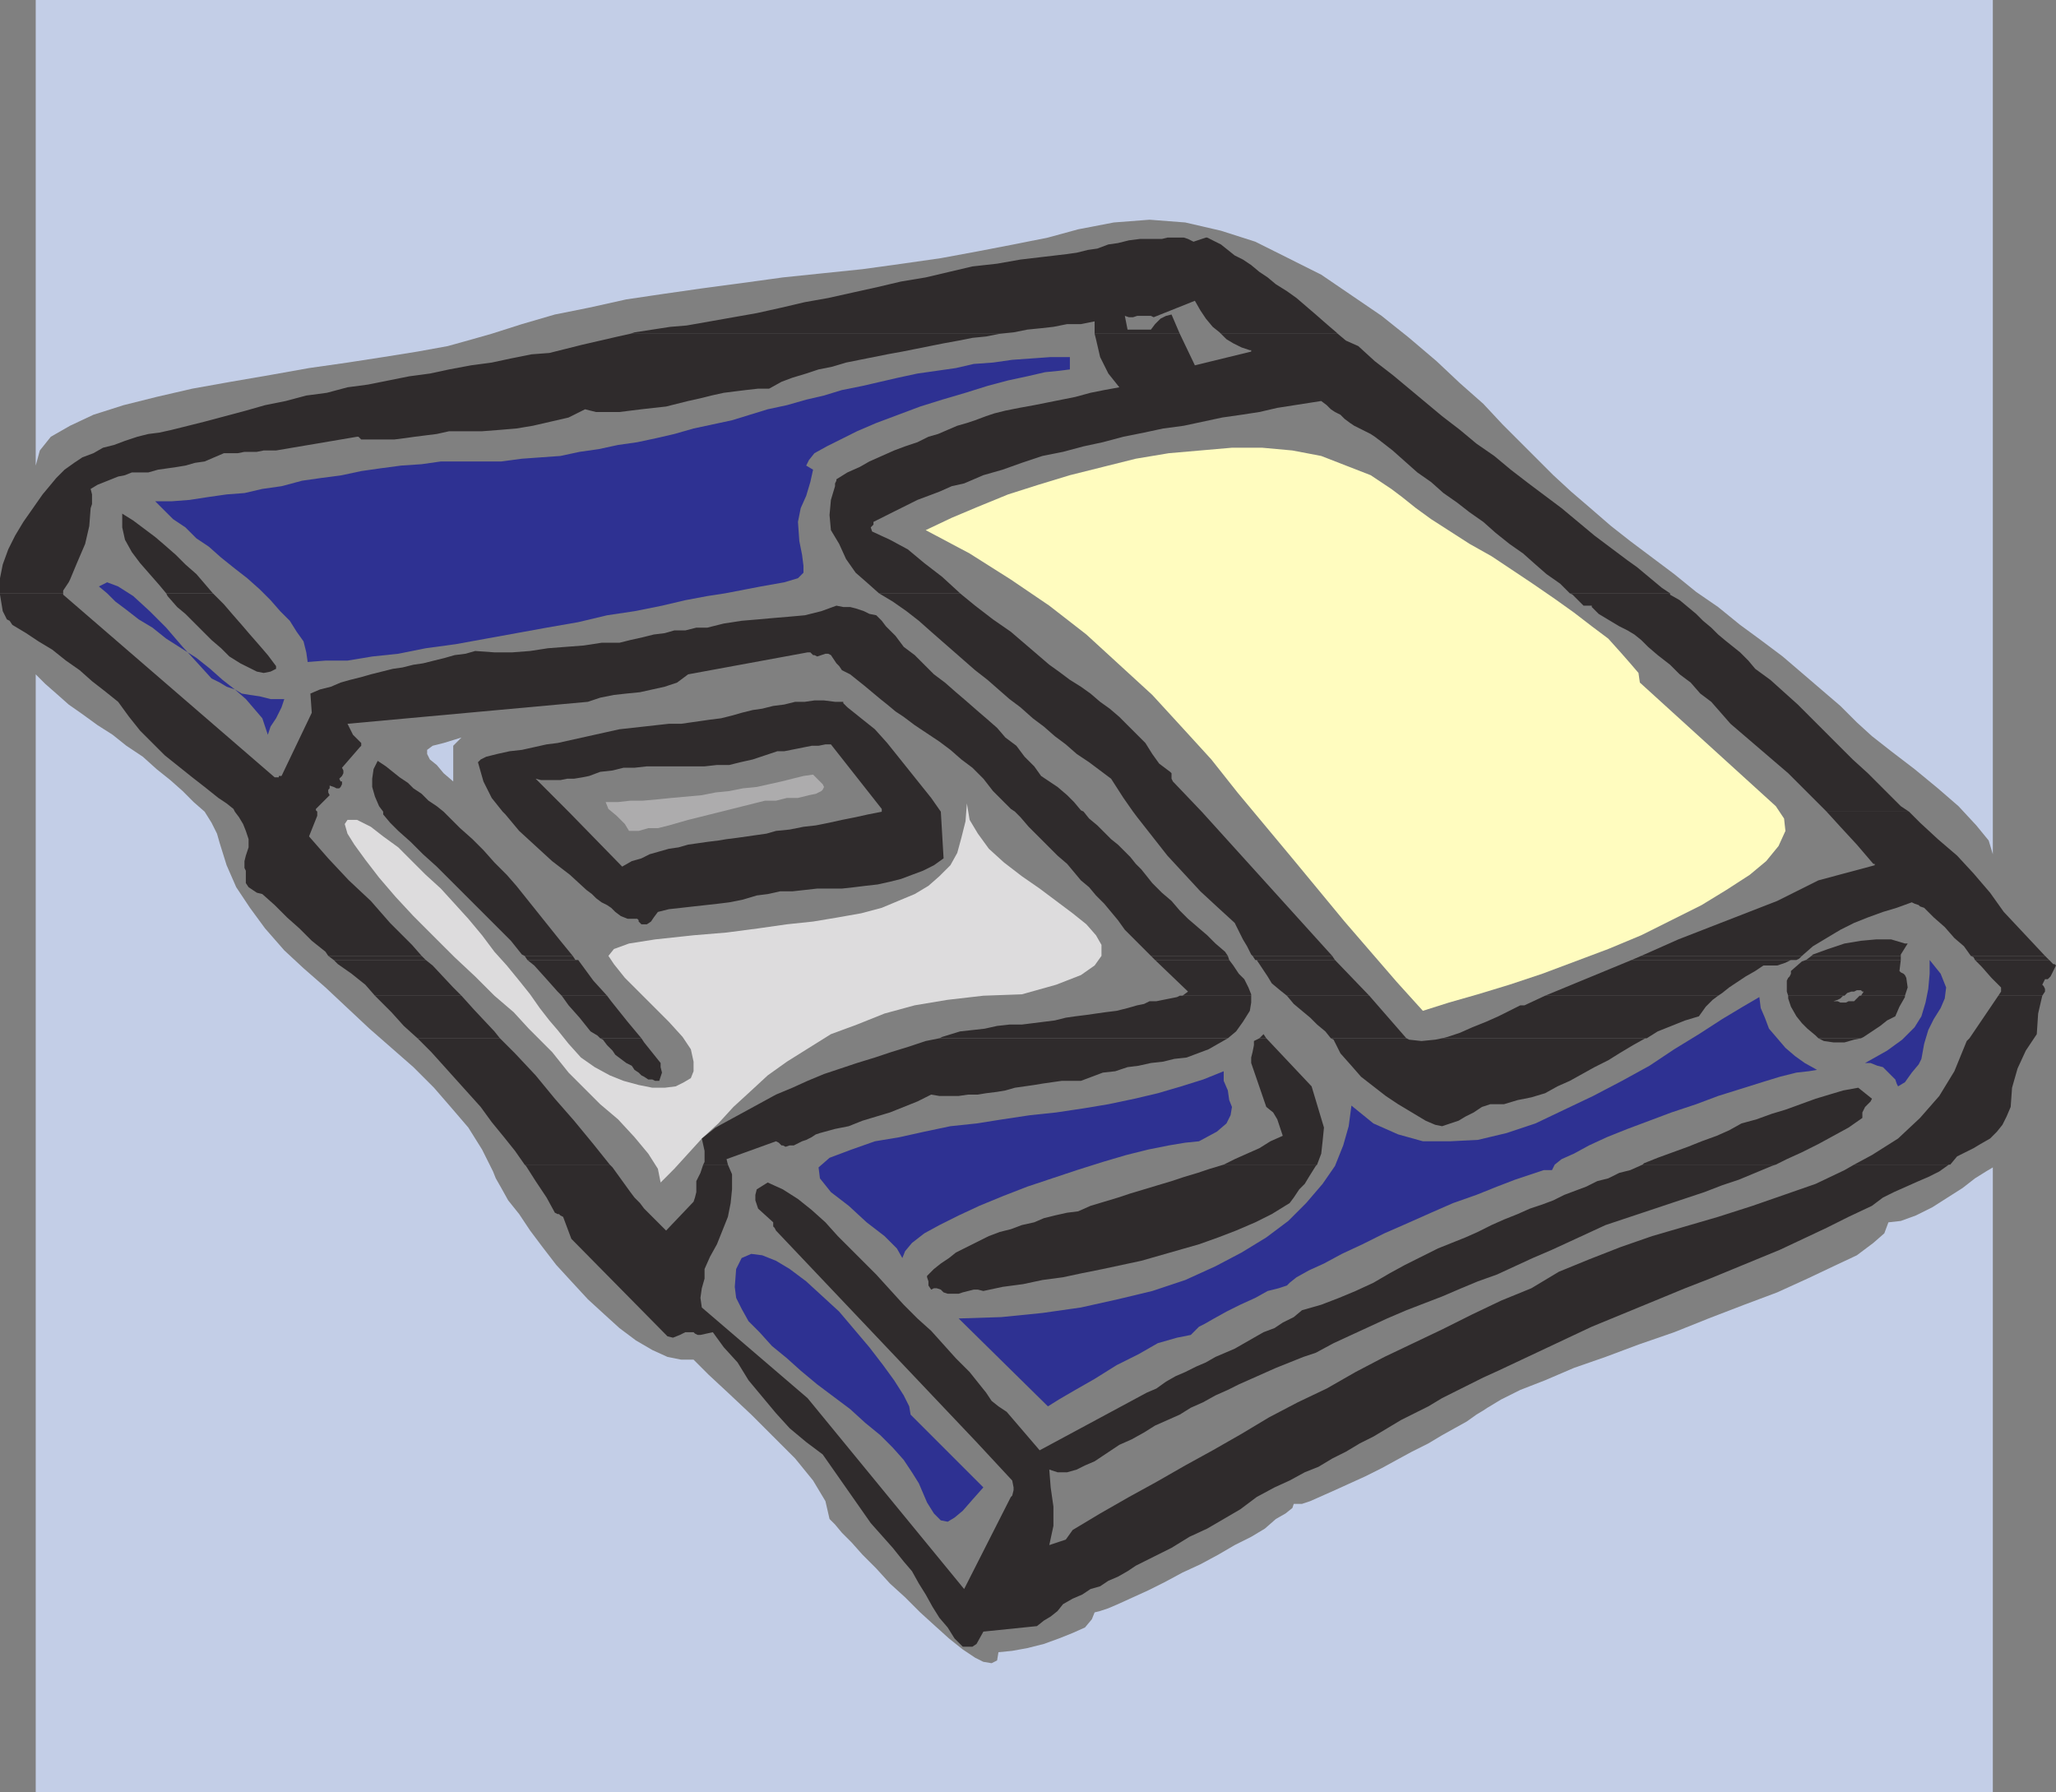<svg xmlns="http://www.w3.org/2000/svg" width="359.281" height="313.199"><rect width="100%" height="100%" fill="#808080" stroke="none"/><path fill="#c3cee7" d="m144.96 265.438-.718-3.118-2.16-3.601-3.121-3.84-7.68-7.68-4.082-3.84-3.36-3.12-2.64-2.641h-2.16l-2.398-.48-2.641-1.2-2.879-1.68-2.879-2.16-2.64-2.398-2.88-2.64-2.882-3.122-2.64-2.879-2.4-3.121-2.16-2.879-1.917-2.879-1.922-2.402-1.2-2.16-.96-1.68-.48-1.2-1.919-3.84-2.402-3.839-2.88-3.36-3.12-3.6-3.598-3.599-3.84-3.363-3.84-3.36-3.84-3.597-3.84-3.601-3.843-3.36-3.36-3.12-3.359-3.84-2.64-3.598-2.399-3.602-1.68-3.84-1.199-3.84-.48-1.68-.961-1.921-1.2-1.918-1.921-1.68-1.918-1.922-2.16-1.918-2.403-1.922-2.398-2.16-2.879-1.918-2.402-1.922-2.64-1.68-2.638-1.917L12 123.117 9.84 121.2l-1.918-1.68-1.68-1.68V313.2h342V204l-1.203.719-1.918 1.199-2.16 1.68-2.64 1.68-2.641 1.683-2.88 1.437-2.64.961-2.16.239-.719 1.922-1.922 1.68-2.879 2.16-4.078 1.917-4.562 2.16-5.278 2.403-5.761 2.16-6.239 2.398-6 2.403-6.242 2.16-5.758 2.156-5.523 1.922L270 241.2l-4.32 1.68-3.36 1.68-2.398 1.441-.723.48-1.199.72-1.68 1.198-2.16 1.2L252 250.8l-2.398 1.437-2.88 1.442-2.64 1.437-2.64 1.442-2.88 1.441-5.28 2.398-4.321 1.922-1.441.48h-1.438l-.242.72-1.2.96-1.68.957-1.92 1.68-2.4 1.442-2.878 1.441-2.88 1.68-3.12 1.68-3.121 1.44-3.121 1.68-2.88 1.438-2.64 1.2-2.64 1.202-1.68.72-1.438.48-.96.238-.481 1.203-1.2 1.437-2.16.961-2.402.961-2.637.957-2.882.723-2.637.48-2.403.239-.238 1.441-.96.48-1.442-.242-1.438-.718-2.16-1.442-2.402-1.918-2.399-2.16-2.64-2.402-2.64-2.64-2.641-2.4-2.399-2.64-2.398-2.398-1.922-2.16-1.68-1.68-1.2-1.442-.96-.96M348.242 68.64V0h-342v81.36l.719-2.641 1.922-2.399 3.36-1.922 4.077-1.918 5.282-1.68 5.757-1.44 6.243-1.442 6.718-1.2 6.961-1.198L54 64.32l6.723-.96 6.238-.962 6-.96 5.281-.958 4.32-1.203 3.36-.957 5.277-1.68 5.762-1.68 6-1.202 6.48-1.438 6.48-.96 6.72-.962 7.199-.96 6.96-.958 6.962-.722 6.96-.719 6.958-.96 6.722-.962 6.48-1.199 6.24-1.2 6-1.198 5.28-1.442 6.239-1.2 6.242-.48 6.238.48 6.238 1.442 6 1.918 5.762 2.88L230.883 48l5.277 3.598 5.281 3.601 4.801 3.84 4.797 4.078 4.082 3.844 4.078 3.598 3.363 3.601 8.88 8.88 3.12 2.878 3.36 2.883 3.598 3.117 3.363 2.64 3.84 2.88 3.84 2.882 3.84 3.118 3.84 2.64 3.839 3.121 3.598 2.64 3.84 2.88 3.363 2.879 3.36 2.882 3.359 2.88 2.878 2.878 2.641 2.403 3.36 2.636 4.081 3.121 4.079 3.36 3.601 3.12 3.117 3.36 2.16 2.64.723 2.4V68.64"/><path fill="#fffcbf" d="m286.563 119.277-.243-1.68-1.437-1.679-1.684-1.918-2.16-2.402-2.879-2.16-3.12-2.399-3.36-2.398-3.84-2.641-3.598-2.402-3.601-2.399-3.84-2.16-6.719-4.32-2.64-1.918-2.403-1.922-1.918-1.441-3.601-2.399-4.32-1.68-4.317-1.68-5.043-.96-5.278-.48h-5.28l-11.04.96-5.762.961-5.757 1.438-5.762 1.441-5.52 1.68-5.28 1.68-5.278 2.16-4.563 1.921-4.558 2.16 7.68 4.079 7.199 4.558 6.718 4.563 6.48 5.039 5.763 5.281 5.757 5.278 5.282 5.761 5.039 5.52 4.562 5.761 4.797 5.758 4.8 5.762 4.563 5.52 4.559 5.52 4.559 5.28 4.562 5.278 4.559 5.043 4.558-1.442 5.043-1.441 5.52-1.68 5.758-1.918 5.761-2.16 5.758-2.16 5.762-2.402 5.281-2.637 5.277-2.64 4.32-2.641 4.083-2.641 2.879-2.399 2.16-2.64L312 145.2l-.238-2.16-1.442-2.161-23.757-21.602"/><path fill="#2e3192" d="m139.441 91.2.48-2.4.962-2.16.719-2.402.48-2.16-1.2-.719.477-.96.961-1.2L144.48 78l2.403-1.2 2.879-1.44 3.36-1.442 3.839-1.438 3.84-1.44 3.84-1.2 4.082-1.2 3.84-1.202 3.597-.958 3.36-.722 3.12-.719 2.4-.238 1.92-.242v-2.16h-3.358l-3.36.242-3.36.238-3.362.48-3.36.239-3.12.722-3.36.48-3.36.477-3.36.723-3.12.719-3.117.719-3.602.722-3.121.957-3.117.723-3.363.96-3.36.72-3.12.96-3.118.958-3.36.722-3.363.719-3.36.96-3.116.72-3.364.718-3.359.48-3.36.723-3.359.48-3.36.72-3.359.238-3.363.242-3.597.48H77.039l-3.36.477-3.597.242-3.602.48-3.359.481-3.36.72-3.6.48-3.36.48-3.602.96-3.36.478-3.116.722-3.121.238-3.36.48-3.12.481-3.122.239h-2.879l3.121 3.12 2.16 1.442 1.918 1.918 2.16 1.442 2.16 1.918 2.4 1.921 2.16 1.68 2.16 1.922 1.921 1.918 1.68 1.922 1.68 1.68 1.199 1.917 1.2 1.68.48 1.922.242 1.68 3.12-.243h3.84l4.317-.718 4.563-.48 4.8-.962 5.278-.718 5.28-.961 5.282-.957 5.278-.961 5.52-.961 5.042-1.2 4.8-.718 4.798-.961 4.082-.961 3.84-.719 3.12-.48 6.239-1.2 4.078-.722 2.402-.719.961-.96v-1.2l-.242-1.918-.48-2.402-.239-3.36"/><path fill="#dddcdd" d="m178.563 173.758 6-1.68 4.32-1.68 2.398-1.68 1.2-1.679v-1.922l-.961-1.68-1.68-1.917-2.399-1.922-2.878-2.16-2.883-2.16-3.117-2.16-3.122-2.4-2.64-2.398-1.918-2.64-1.442-2.403-.48-2.879-.238 3.122-.723 2.878-.719 2.641-1.199 2.16-1.922 1.918-1.918 1.684-2.402 1.437-2.88 1.2-2.878 1.203-3.602.957-4.078.722-4.32.72-4.562.48-5.04.718-5.52.723-5.76.477-6.72.722-4.558.719-2.64.96-.962 1.2.961 1.441 1.918 2.399 3.364 3.36 4.32 4.32 2.398 2.64 1.442 2.16.476 2.16v1.68l-.476 1.2-1.203.718-1.438.723-1.922.238H114l-2.398-.48-2.641-.72-2.398-.96-2.641-1.438-2.402-1.68-2.16-2.402L97.44 180 96 178.32l-1.68-2.16-1.68-2.402-1.917-2.399-2.16-2.64-2.16-2.399-2.16-2.882-2.403-2.88-2.399-2.64-2.402-2.64-2.637-2.4L72 150.48l-2.398-2.402-2.641-1.918-2.16-1.68-2.399-1.203h-1.68l-.48.723.48 1.68 1.2 1.918 1.918 2.64 2.402 3.121 2.88 3.36 3.12 3.36 3.598 3.6 3.601 3.598 3.598 3.364L86.402 174l3.36 2.879 2.64 2.879 2.399 2.402 1.68 1.68.96 1.2 1.918 2.397 5.524 5.524 3.117 2.637 2.883 3.12 2.398 2.88 1.68 2.64.48 2.403 2.399-2.403 2.402-2.64 2.399-2.637 2.879-2.64 2.64-2.884 2.88-2.636 3.12-2.883 3.36-2.398 3.84-2.403 3.84-2.398 4.562-1.68 4.8-1.922 5.278-1.437 5.762-.961 6.238-.719 6.723-.242"/><path fill="#2e3192" d="m209.52 199.438 3.12-1.68 1.68-1.438.72-1.441.241-1.441-.48-1.2-.238-1.68-.723-1.68V187.2l-3.598 1.442-3.84 1.199-4.082 1.2-4.078.96-4.562.96-4.32.72-4.798.718-4.562.48-4.8.72-4.56.722-4.558.48-4.562.958-4.32.96-4.317.72-4.082 1.44-3.84 1.442-1.922 1.68.242 1.918 1.918 2.402 3.121 2.399 3.121 2.879 3.121 2.402 2.16 2.16.958 1.68.48-1.2 1.2-1.44 2.16-1.68 2.64-1.442 3.36-1.68 3.601-1.68 4.078-1.679 4.32-1.68 4.32-1.441 4.321-1.438 4.563-1.44 4.078-1.2 3.84-.961 3.601-.719 2.88-.48 2.398-.242m0 32.401.96-.48 1.68-.962 2.16-1.199 2.403-1.199 2.636-1.2 2.16-1.202 1.922-.48 1.442-.477.476-.48 1.203-.962 2.16-1.199 2.637-1.2 3.121-1.683 3.602-1.68 3.84-1.917 3.84-1.68 4.32-1.922 3.84-1.68 4.078-1.437 3.602-1.442 3.12-1.199 2.88-.96 2.16-.72h1.437l.48-.96 1.204-.961 2.156-.961 2.64-1.438 3.122-1.441 3.601-1.442 3.84-1.437 3.84-1.442 4.32-1.437 3.84-1.441 3.84-1.2 3.84-1.203 3.117-.957 2.883-.722 2.16-.239 1.438-.238-2.16-1.203-1.68-1.2-1.68-1.44-1.438-1.68-1.44-1.68-.72-1.918-.722-1.68-.239-1.922-2.879 1.68-3.601 2.16-4.078 2.64-4.32 2.641-4.32 2.88-4.802 2.64-5.039 2.64-5.043 2.399-5.039 2.402-5.039 1.68-5.039 1.2-4.8.238h-4.801l-4.32-1.2L240 196.32l-3.84-3.12-.48 3.6-.957 3.36-1.442 3.598-2.16 3.12-2.879 3.36-3.12 3.121-3.84 2.88-4.321 2.64-4.559 2.398-5.28 2.403-5.763 1.918-6 1.441-6.476 1.441-6.723.958-7.2.722-7.44.238 15.601 15.36 1.918-1.2 2.883-1.68 3.36-1.917 3.84-2.402 3.839-1.918 3.36-1.922 3.359-.961 2.402-.48 1.438-1.438m-50.399 15.36-.238-1.442-.961-1.918-1.68-2.64-1.922-2.641-2.398-3.121-2.64-3.118-2.641-3.12-5.758-5.282-2.883-2.16-2.398-1.438-2.403-.96-1.918-.243-1.68.723-.96 1.918-.239 3.12.239 1.923.96 1.918 1.2 2.16 1.922 1.922 2.16 2.398 2.637 2.16 2.402 2.16 2.879 2.399 2.879 2.16 2.882 2.16 2.637 2.403 2.64 2.16 2.161 2.16 1.922 2.156 1.437 2.16 1.203 1.922 1.438 3.36 1.2 1.921 1.202 1.2 1.2.238 1.199-.719 1.441-1.199 1.68-1.922 1.918-2.16-12.719-12.719"/><path fill="#adacad" d="m139.441 139.438 1.918-.477 1.203-.242.958-.48.242-.239.238-.48-.238-.48-.723-.72-.957-.96-1.68.238-1.922.48-1.917.48-4.32.962-2.403.238-2.399.48-2.402.242-2.398.48-5.282.477-2.398.243-2.64.238h-2.16l-2.161.242h-2.16l.48 1.2 1.442 1.199 1.437 1.441.723 1.2h1.68l1.68-.481h1.679l1.922-.48 3.36-.962 1.917-.476 1.922-.48 1.918-.481 1.922-.48 1.918-.481 1.922-.48 1.918-.481h1.922l1.918-.48h1.921"/><path fill="#c3cee7" d="m79.2 130.32 1.44-1.441-3.12.96-1.918.481-.961.72v.718l.48.96 1.2.962 1.199 1.437 1.68 1.442v-6.239"/><path fill="#2e3192" d="m36.96 118.559-2.398-2.641-2.64-2.879-2.883-3.36-2.879-2.878-2.879-2.64-2.64-1.68-1.918-.723-1.442.722 1.442 1.2 1.437 1.437 1.922 1.442 2.16 1.68 2.399 1.44 2.398 1.919 2.64 1.68 2.641 1.683 2.403 1.918 2.16 1.922 2.156 1.68 1.922 1.68 1.441 1.679 1.438 1.68.48 1.44.48 1.438.481-1.437.961-1.441.957-1.922.48-1.438h-2.398l-1.922-.48-1.68-.243-1.437-.238-1.203-.719-1.437-.48-1.2-.723-1.441-.718m298.801 66.481.48-2.642.719-2.398.96-1.922 1.2-1.918.719-1.68.242-1.921-.96-2.399-1.923-2.402v2.402l-.238 2.64-.48 2.4-.72 2.398-1.198 1.922-2.16 2.16-2.641 1.918-3.84 2.16h.96l1.2.48.957.242.723.72.718.718.72.723.241.718.239.48 1.203-.722 1.199-1.68 1.2-1.437.48-.96"/><path fill="#2f2b2c" d="m110.16 58.32.723-.242 3.117-.48 3.121-.48 2.879-.24 4.082-.718 4.078-.722 4.082-.72 4.32-.96 4.079-.957 4.082-.723 4.316-.96 4.32-.958 4.082-.96 4.32-.72 4.079-.96 4.082-.961 4.32-.48 4.078-.72 4.082-.48 4.078-.48 1.68-.239 1.922-.48 1.68-.242 1.918-.72 1.68-.238 1.921-.48 1.918-.242h3.84l.961-.238h2.883l.719.238.96.48 2.16-.718h.239l.48.238.48.242 1.438.719 1.203.96 1.2.962 1.437.718 1.442.961 1.441 1.2 1.438.96 1.44 1.2 1.923 1.199 1.68 1.2 3.359 2.882 1.918 1.68 1.68 1.437.242.242h-20.403l-.238-.242-1.2-.96-1.198-1.438-.961-1.442-.961-1.68-7.2 2.88-.48-.239h-2.398l-.723.239h-.719l-.719-.239.477 2.399h4.082l.719-.957.96-.961.962-.48.96-.24 1.438 3.36h-14.879v-2.16l-2.398.48h-2.403l-2.398.477-2.16.242-2.402.239-2.399.48-2.398.242H110.16"/><path fill="#2f2b2c" d="M0 103.68v-2.64l.48-2.4.961-2.64 1.2-2.402 1.441-2.399 1.68-2.398 1.68-2.403 1.199-1.437L9.84 83.52l1.441-1.442 1.68-1.2 1.441-.96 1.918-.719 1.68-.96 1.922-.481 1.918-.719L24 76.32l1.922-.48 1.918-.242 2.16-.48 1.922-.477 1.918-.48 1.922-.481 3.597-.961 3.602-.961 3.36-.957 3.6-.723 3.599-.96 3.601-.477 3.602-.961 3.597-.48 3.602-.72 3.598-.722 3.601-.48 3.36-.72 3.84-.718 3.6-.48 3.36-.72 3.602-.722L96 61.68l2.883-.72 2.879-.722 3.12-.718L108 58.8l2.16-.48h64.563l-2.403.48-2.398.24-2.402.48-2.637.48-2.403.48-2.398.48-2.402.478-2.64.48-4.798.96-2.402.481-2.399.72-2.402.48-2.156.718-2.403.723-1.918.719-2.16 1.199h-1.922l-2.16.242-1.918.238-1.922.243-2.16.476-1.918.48-2.16.481-1.922.48-1.918.481-2.16.238-2.16.243-1.922.238-1.918.242h-4.082l-1.918-.48-2.883 1.44-3.117.72-3.12.718-2.88.48-2.883.24-3.117.241H78.48l-2.16.48-1.918.24-1.922.241-1.68.239-1.917.242H63.12l-.238-.242-.242-.239h-.239l-14.16 2.399h-2.16l-1.2.242h-2.16l-1.202.238H39.12l-1.68.719-1.68.723-1.679.238-1.68.48-1.441.239-1.68.242-1.68.238-1.68.48h-2.88l-1.2.481-1.198.238-2.399.961-1.203.48-1.2.72.243.96v1.68l-.242.723-.238 3.117-.72 3.121-1.44 3.36-1.2 2.878-.242.48-.48.723-.48.72v.48H0"/><path fill="#2f2b2c" d="m29.04 103.68-1.2-1.442-1.68-1.918-1.68-1.922-1.44-1.918-1.2-2.16-.48-2.16v-2.402l1.921 1.203 1.918 1.437 1.922 1.442 1.68 1.437 1.922 1.684 1.68 1.68 1.917 1.68L35.762 102l1.437 1.68h-8.16m124.563 0-2.16-1.922-1.922-1.68-1.68-2.398-1.2-2.64-1.44-2.4-.24-2.64.24-2.64.722-2.4v-.48l.238-.48v-.242l1.922-1.2 2.16-.96 1.68-.957 4.32-1.922L158.16 78l2.16-.723 1.922-.957 1.68-.48 1.68-.723 1.68-.719 1.679-.48 1.441-.48 1.918-.72 1.442-.48 1.918-.48 2.402-.48 2.64-.477 4.798-.961 2.402-.48 2.64-.72 2.399-.48 2.64-.48-1.921-2.403-1.438-2.879-.722-3.12-.239-.958h14.88l2.64 5.52 9.84-2.402v-.239h-.239l-1.441-.48L215.52 60l-1.2-.723-.96-.957h20.402l1.437 1.2 2.16.96 2.883 2.637 3.117 2.403 2.883 2.398 2.88 2.402 2.878 2.4 3.121 2.398L258 77.52l3.121 2.16L264 82.078l3.121 2.402L270 86.64l2.883 2.16 5.758 4.798 2.879 2.16 2.882 2.16 1.68 1.2 1.438 1.202 2.882 2.399 1.438.96h-17.52L272.64 102l-2.398-1.68-1.922-1.68-2.16-1.921-2.398-1.68-2.403-1.922-2.16-1.918-2.398-1.68-2.16-1.68-2.399-1.679-2.16-1.922-2.402-1.68-2.16-1.917-2.16-1.922-2.16-1.68-.958-.719-.722-.48-.957-.48-1.922-.962-.72-.48-.96-.719-.719-.719-.96-.48-.72-.48-.722-.72-.957-.722-7.684 1.2-3.117.722-3.121.48-3.36.48-6.718 1.438-3.602.48-3.36.72-3.6.722-3.598.957-3.364.723-3.597.96-3.602.72-3.597 1.199-3.364 1.2-3.36.96-3.359 1.441-2.16.48-2.16.958-1.918.723-1.922.718-1.918.961-1.922.957-1.917.961-1.922.961v.48l-.48.481.241.719 3.118 1.441 3.12 1.68 2.88 2.398 3.12 2.403 2.88 2.637.242.242h-14.16M41.04 141.84l-.24-.48-1.198-.962-1.442-.96-2.398-1.918-2.16-1.68-2.403-1.922L28.801 132l-4.32-4.32-1.919-2.403-1.921-2.636-2.399-1.922-2.16-1.68-2.16-1.922-2.402-1.68-2.399-1.917-2.398-1.442-2.16-1.437-2.403-1.442-.48-.719-.48-.242-.477-.96-.243-.477-.48-2.883v-.238h11.04v.238L48 135.84h.723v-.242h.476l5.281-11.04-.238-3.359 1.68-.719 1.918-.48 1.68-.723 1.68-.476 1.921-.48 1.68-.481 1.922-.48 1.918-.481 1.68-.238 1.921-.48 1.68-.243 1.918-.48 1.922-.477 1.68-.48 1.917-.243 1.68-.48 3.363.242h3.118l3.12-.242 3.122-.48 3.12-.239 3.118-.238 3.121-.48h3.121l1.918-.481 2.16-.48 1.922-.481 1.918-.238 1.68-.48h1.922l1.918-.481h1.922l2.878-.72 3.122-.48 2.878-.242 2.641-.238 2.879-.242 2.64-.238 2.88-.72 2.64-.96 1.2.238h1.202l.958.242 1.44.48.962.477 1.2.243.96.96.719.957 1.68 1.68 1.44 1.922 1.919 1.441 3.36 3.36 1.921 1.437 1.918 1.684 1.684 1.437 1.918 1.68 1.68 1.442 1.921 1.68 1.438 1.679 1.922 1.441 1.437 1.918 1.684 1.68 1.199 1.68 1.437.96 1.442.962 1.68 1.44 1.199 1.2 1.203 1.438.476.242h-12l-.718-.48-3.121-3.122-1.68-2.16-1.918-1.918-1.922-1.44-1.918-1.68-1.922-1.441-2.16-1.438-2.16-1.441-1.918-1.442-1.442-.957-1.44-1.203-1.2-.957-1.438-1.2-1.441-1.202-1.2-.957-1.198-.961-1.442-.723-.48-.719-.48-.48-.962-1.438-.476-.242h-.48l-.723.242-.72.239-.48-.239h-.238l-.48-.48h-.48l-20.88 3.84-1.922 1.437-2.16.723-4.32.96-2.399.24-2.16.238-2.398.48-2.16.723-42 3.84.476.957.48.96.481.48.723.72.238.242v.48l-.238.239-3.121 3.601.238.48v.477l-.238.48-.48.481.238.48h.242v.481l-.242.48-.239.239h-.48l-.48-.238-.72-.243v.48l-.242.243v.48l.243.48-2.403 2.4v.238l.242.242H41.04"/><path fill="#2f2b2c" d="m66.96 141.84-.718-.961-.722-1.68-.48-1.68v-1.44l.241-1.68.719-1.438 1.441.957 2.399 1.922 1.441.96.961.958 1.438.96 1.203 1.2 1.437.96 1.2.962H66.96m20.88 0-1.918-2.402-1.442-2.88-.96-3.359.242-.238.238-.242.48-.239.48-.242 1.923-.48 2.156-.48 2.16-.239 4.32-.96 1.922-.24 10.801-2.401 4.32-.477 2.16-.242 2.16-.239h2.157l1.684-.242 1.68-.238 1.679-.242 1.918-.238 1.922-.48 1.68-.481 1.918-.48 1.68-.24 1.921-.48 1.918-.242 1.922-.476h1.68l1.68-.243H144l1.922.243h1.437v.238l.243.238.238.242.242.239 2.398 1.922 2.403 1.918 2.156 2.402 1.922 2.398 1.922 2.403 1.918 2.398 1.922 2.399 1.68 2.402h-10.321v-.48l-8.883-11.282h-.957l-1.203.242h-1.2l-1.198.239-1.2.242-1.199.238-1.203.238h-1.2l-2.16.723-2.16.719-2.16.48-1.918.48h-2.16l-2.16.239H113.04l-2.156.242h-1.922l-1.922.48-2.156.239-1.922.719-1.2.242-1.44.238h-1.2l-1.2.242h-3.359l-.96-.242 5.757 5.762H87.84m110.16 0-1.68-2.402-2.16-3.36-1.918-1.437-1.922-1.442-2.16-1.441-1.918-1.68-1.922-1.437-1.918-1.68-1.922-1.441-2.16-1.922-1.918-1.438-1.922-1.68-1.917-1.68-2.16-1.683-1.923-1.68-1.917-1.68-1.922-1.679-1.918-1.68-2.16-1.918-2.16-1.68-2.403-1.683-2.398-1.437h14.16l2.64 2.16 3.118 2.398 3.12 2.16 1.68 1.442 1.68 1.437 3.36 2.883 1.68 1.2 1.92 1.44 1.923 1.2 1.68 1.2 1.68 1.44 1.679 1.2 1.68 1.437 1.437 1.442 1.684 1.68 1.437 1.44 1.2 1.919 1.203 1.68 1.917 1.44.243.24v.96l.238.48L210 141.84h-12m121.2 0-.477-.48-6.243-6.243-10.078-8.637-1.68-1.921-1.683-1.918-1.918-1.442-1.68-1.922-1.921-1.437-1.68-1.68-2.16-1.68-1.68-1.44-1.2-1.2-1.198-.961-1.2-.719-1.441-.722-2.399-1.438-1.203-.723-1.199-1.199v-.238h-1.437l-1.922-1.922-.48-.238h17.519v.238l1.68.96 2.882 2.4 1.2 1.202 1.437 1.2 1.203 1.199 1.438 1.2 1.203.96 1.199.961 1.438 1.438 1.203 1.44 2.636 1.923 2.403 2.16 2.398 2.156 4.8 4.801 2.4 2.402 2.402 2.399 2.64 2.398 2.88 2.883 2.878 2.879 1.442.96h-14.403M29.04 103.68l.241.48 1.68 1.918 1.441 1.2 1.438 1.44 3.12 3.122 1.68 1.437 1.442 1.442L42 115.918l2.883 1.441 1.199.239 1.2-.239.96-.48v-.48l-1.441-1.919-1.442-1.68-1.68-1.921-1.437-1.68-1.68-1.922-1.44-1.68-1.68-1.679-.243-.238h-8.16m28.321 63.36-.477-.72-2.403-1.922-2.16-2.16-2.16-1.918-2.16-2.16-2.16-1.922-.957-.238-.723-.48-.719-.48-.48-.72v-2.16l-.238-.48v-1.2l.238-.96.48-1.442v-1.437l-.48-1.442-.48-1.199-.72-1.2-.722-.96h14.402v.719L54 146.16l3.36 3.84 3.6 3.84 3.84 3.598 3.36 3.84 3.84 3.84 1.68 1.921H57.36m34.32.001-.48-.24-1.919-2.402-12.96-12.96-2.4-2.16-2.16-2.16-2.16-1.919-1.44-1.441-1.2-1.438v-.48H77.52l.96.96 1.922 1.919 2.16 1.922 1.918 1.918 1.922 2.16 2.16 2.16 1.68 1.922 1.918 2.398 2.88 3.602 2.882 3.597 2.16 2.641H91.68m109.441.001-4.558-4.56-1.204-1.68-2.398-2.882-1.441-1.438-1.2-1.44-1.437-1.2-1.203-1.442-1.2-1.437-1.68-1.441-5.038-5.04-1.442-1.68-.96-.96h12l.96 1.2 1.442 1.198 1.199 1.2 1.2 1.203 1.198.957 2.16 2.16.961 1.203.961.957.961 1.2.957 1.202 1.68 1.68 1.684 1.438 1.437 1.68 1.442 1.44 1.68 1.442 1.679 1.438 1.441 1.44 1.68 1.442.48.72h-13.44"/><path fill="#2f2b2c" d="m218.883 167.04-.242-.24-.72-1.44-.722-1.2-1.437-2.883-2.88-2.636-3.12-2.883-2.88-3.117L204 149.52l-2.64-3.36-2.637-3.36-.723-.96h12l22.8 25.2h-13.917m67.917 0 6.481-2.88 17.281-6.722 7.2-3.598 9.84-2.64v-.24h-.243l-2.879-3.362-2.878-3.118-2.403-2.64h14.403l1.918 1.918 3.12 2.883 3.36 2.879 2.883 3.12 2.879 3.36 2.398 3.36 7.2 7.68h-12.958l-1.203-1.68-1.68-1.442-1.68-1.918-1.917-1.68-1.68-1.68-.722-.242-.239-.238-.718-.242-.481-.238-2.64.96-2.403.72-2.637.96-2.402.957-2.398 1.203-2.403 1.438-2.398 1.441-1.918 1.68H286.8"/><path fill="#2f2b2c" d="m316.563 167.04.238-.24 2.64-.96 2.88-.961 2.878-.48 2.64-.239h2.641l2.403.719h.476l-1.199 1.922v.238h-15.598M87.84 141.84l.48.48 2.403 2.88 5.757 5.28 3.122 2.399 2.878 2.64.961.72.72.722.96.719.961.48.719.48.719.72.96.718 1.2.48h1.68l.242.243v.238l.48.48h.957l.723-.48.48-.719.719-.96 1.922-.481 2.156-.238 2.16-.243 2.16-.238 2.16-.242 1.922-.238 2.399-.48 2.402-.72 1.918-.242 2.16-.48h2.16l2.16-.238 2.16-.243h4.321l2.16-.238 1.918-.238 2.16-.242 2.16-.48 1.922-.481 1.918-.72 1.922-.718 1.918-.96 1.684-1.2-.48-8.16h-10.321l-2.402.48-2.16.48-2.399.477-2.16.48-2.399.481-2.16.242-2.402.48-2.398.24-1.68.48-1.68.238-1.68.242-1.68.238-1.921.243-1.441.238-1.918.238-1.68.242-1.68.239-1.68.48-1.68.242-1.683.48-1.68.477-1.437.723-1.68.48-1.68.957-9.363-9.597H87.84m-29.52 25.918-.96-.719h16.32l.722.719H58.32m33.84 0-.48-.719h8.402l.48.719H92.16m109.68 0-.719-.719h13.442l.238.719H201.84m17.52 0-.477-.719H232.8l.48.719h-13.92m65.761 0 1.68-.719h28.082l-.48.48-.481.239h-28.8"/><path fill="#2f2b2c" d="m315.602 167.758.96-.719h15.598v.719h-16.558m29.519 0-.238-.48-.48-.239h12.956l.723.719h-12.96M65.52 174l-1.68-1.922-2.399-1.918-2.402-1.68-.719-.722h16.082l1.2.96 3.597 3.84L80.641 174H65.52m32.64 0-.719-.723-1.921-2.16-2.16-2.398-1.2-.961h8.88l2.64 3.601 2.402 2.641H98.16m108 0h.48l.962-.723-5.762-5.52h12.96l.72.962.96 1.441.961.957.72 1.442.48 1.199V174h-12.48m18.722 0-1.203-.96-1.438-1.2-.722-1.2-.958-1.44-.96-1.442h-.243 13.922l6 6.242h-14.398M270 174l15.121-6.242h28.8-.96l-.961.48-.719.242-.719.239h-2.402l-1.437.96-1.684.962-1.437.957-1.442.96-1.2.962-.718.48H270"/><path fill="#2f2b2c" d="m312.48 174-.238-.723v-1.918l.238-.48.243-.238.238-.48v-.481l1.922-1.68.719-.242h16.558l-.238 1.922.238.238.48.242.243.238.238.48.238 1.68-.476 1.442h-7.922.238l.48-.723h-.238l-.242-.238h-.719l-.48.238h-.48l-.72.243-.48.48h-9.84m36.72 0 .48-.723v-.718l-1.68-1.68-1.68-1.918-1.199-1.203h12.961l.719.722h.238l.242.239-.96 1.922-.239.238-.242.238h-.48l-.477.961.238.242.238.48v.477l-.476.723h-7.684M72.96 181.438l-2.398-2.16-2.16-2.4L66 174.48l-.48-.48h15.12l2.16 2.398 3.602 3.84.957 1.2H72.961m31.922 0-.48-.477-1.204-.723-1.918-2.398-1.922-2.16L98.16 174h7.922l.719.96 2.879 3.599 2.402 2.878h-7.2m59.278.001.48-.239 3.122-.96 2.16-.239 2.16-.242 2.16-.48 2.16-.239h2.16l1.918-.238 1.922-.242 1.918-.239 1.922-.48 1.68-.242 1.918-.239 1.68-.242 1.68-.238 1.921-.238 1.918-.48 1.684-.481 1.199-.242.96-.477h1.2l1.2-.242 1.198-.239 1.2-.242.48-.238h12.48v1.2l-.238 1.44-1.203 1.919-1.199 1.68-1.438 1.198H164.16m55.922.001.719-.72.48.72h-1.199m12.481 0-.961-1.2-1.442-1.199-1.2-1.2-1.44-1.198-1.438-1.203-1.2-1.438h14.4l6.48 7.438h-13.2m19.438 0 .96-.239 2.161-.719 2.16-.96 2.399-.961 2.16-.961 1.922-.957.48-.243.957-.48.48-.238h.723L270 174h30.242l-.96.719-1.2 1.199-1.2 1.68-2.402.722-2.398.957-2.402.961-1.918 1.2H252"/><path fill="#2f2b2c" d="m317.762 181.438-.48-.477-1.442-1.203-.957-.957-.961-1.203-.961-1.68-.48-1.438V174h9.601l-.48.48-.48.239-.72.242h.72l.48.238h.96l.477-.238H324l.96-.961h7.923v.238l-.961 1.68-.723 1.68-1.437.722-1.2.957-2.882 1.922-.48.238h-7.438m26.398.001L349.2 174h7.683l-.723 3.117-.238 3.602-.48.719H344.16M91.68 203.52 90 201.117l-1.918-2.398-2.16-2.64L84 193.437l-4.32-4.797-2.16-2.403-2.16-2.398-2.4-2.402h14.4l2.64 2.64 3.602 3.84L96.96 192l3.36 3.84 3.359 4.078 2.882 3.602H91.68m31.203 0 .238-.48v-1.923l-.48-2.156 2.398-1.922 2.64-1.441 2.641-1.438 5.282-2.883 2.878-1.199 2.641-1.2L144 187.68l2.883-.961 2.879-.961 3.12-.957 2.88-.961 3.12-.961 2.88-.961 2.398-.48h50.402l-1.68.96-1.683.961-1.918.72-1.922.722-2.16.238-1.918.48-2.16.239-2.16.48-1.922.242-2.156.72-2.16.238-1.922.722-1.918.719h-3.363l-1.68.238-1.68.242-1.437.239-1.684.242-1.68.238-1.68.48-1.437.243-1.922.238-1.437.238h-1.684l-1.68.243h-3.359l-1.437-.243-2.403 1.203-2.398.958-2.402.96-2.399.72-2.398.722-2.403.96-2.398.477-2.64.723-.72.238-.722.48-.957.481-.723.238-.48.243-.957.48H138l-.719.238-.48-.238h-.238l-.481-.48-.48-.243-8.641 3.122.238.96h-4.316m90.957.001 1.922-.961 2.16-.961 2.16-.957 1.918-1.203 2.16-.958-.96-2.882-.72-1.2-1.199-.96-2.64-7.68v-.957l.242-.961.238-1.2v-.722l.961-.48h1.2l7.917 8.402 2.16 7.2-.238 2.398-.238 2.16-.723 1.922h-16.32m73.2 0 .241-.243 2.399-.957 5.28-1.922 2.4-.96 2.64-.958 2.16-.96 2.16-1.2 2.64-.722 2.642-.957 2.398-.723 2.64-.957 2.641-.961 2.399-.723 2.402-.718 2.64-.48 2.4 1.921-.24.48-.48.48-.48.478-.48.96v.961l-2.403 1.68-2.637 1.441-2.64 1.438-2.88 1.441-2.64 1.2-1.922.96h-23.28m36.96.001 3.121-1.68 4.559-2.88 3.84-3.6 3.363-3.84 2.637-4.32 2.16-5.282.48-.48h11.281l-1.441 2.16-1.438 3.12-.96 3.36-.243 3.36-.718 1.68-.72 1.44-.96 1.2-1.2 1.203-1.679.957-1.2.723-2.882 1.437-1.2 1.442H324m-219.117-22.082.476.242.723.96.957.958.48.722 1.922 1.438.961.48.48.723.72.476.48.481.48.242.72.48H114l.48.239h.72l.241-.719.239-.723-.239-.957v-.722l-2.879-3.598-.48-.723h-7.2m127.681.001.476.242 1.203 2.398 1.918 2.16 1.68 1.922 4.32 3.36 2.16 1.44 2.403 1.438 2.398 1.442 1.68.719 1.199.242 2.883-.961 1.199-.723 1.438-.719 1.44-.96 1.442-.477h2.399l2.398-.723 2.403-.48 2.398-.719 2.16-1.2 2.16-.96 4.32-2.399 2.4-1.203 1.92-1.199 2.4-1.437 2.16-1.203h.242H252l-1.2.242-2.398.238-2.16-.238-.48-.243h-13.2"/><path fill="#2f2b2c" d="m317.762 181.438.96.48 1.68.242h1.918l1.68-.48 1.2-.243h-7.438M91.68 203.52l.242.238 1.68 2.64 1.918 2.88 1.44 2.64.481.242h.239l.242.238.48.243 1.438 3.84 16.8 17.039.962.238 1.199-.48.96-.477h1.438l.242.238.48.238h.481l2.16-.476 1.918 2.637 2.403 2.64 1.918 3.121 2.398 2.88 2.403 2.882 2.398 2.637 2.883 2.402 2.879 2.16 1.68 2.399 1.68 2.402 3.358 4.797 1.68 2.402 1.922 2.16 1.918 2.16 1.922 2.399 1.437 1.68 1.203 2.16 1.2 1.922 1.199 2.16 1.2 1.918 1.44 1.68 1.2 1.921 1.441 1.438h1.68l.719-.48 1.199-2.16 9.36-.958 1.202-.96 1.2-.72 1.199-.96.96-1.2 1.68-.96 1.68-.72 1.441-.96 1.68-.48 1.438-.962 1.68-.718 1.68-.961 1.44-.961 3.36-1.68 2.883-1.438 3.117-1.921 3.12-1.442 2.88-1.68 2.883-1.68 2.879-2.16 3.12-1.679 2.637-1.2 2.641-1.44 2.402-.958 2.399-1.441 2.398-1.2 2.403-1.44 2.398-1.2 2.402-1.441 2.399-1.438 2.398-1.2 2.403-1.202L252 244.32l2.402-1.203 4.797-2.398 2.64-1.2 4.083-1.921L270 235.68l4.082-1.922 4.078-1.918 4.082-1.68 4.078-1.68 4.082-1.68 4.078-1.683 4.32-1.68 4.083-1.68 8.156-3.359 4.082-1.918 4.078-1.921 3.84-1.918 4.082-1.922 1.918-1.442 1.922-.957 4.32-1.922 1.68-.718 1.922-.961 1.68-1.2h.238H324l-1.68.961-5.039 2.399-5.52 1.922-5.519 1.918-6 1.922-5.762 1.68-5.757 1.679-5.524 1.918-5.52 2.16-5.277 2.16-4.8 2.88-5.282 2.16-5.039 2.402-5.281 2.64-10.078 4.797-5.04 2.64-5.042 2.884-5.04 2.398-5.038 2.64-4.801 2.88-5.04 2.879-4.8 2.64-5.039 2.883-4.8 2.637-5.04 2.882-4.8 2.88-1.2 1.68-2.883.96.723-3.36v-3.363l-.48-3.359-.243-3.117 1.442.476h1.68l1.68-.476 1.44-.723 1.68-.719 1.442-.96 1.437-.961 1.442-.958 2.16-.96 2.16-1.2 1.918-1.203 2.16-.957 2.16-.96 1.922-1.2 2.16-.96 2.16-1.2 2.16-.961 1.918-.961 2.16-.957 4.32-1.922 2.4-.96 2.402-.962 2.16-.719 3.117-1.68 3.121-1.44 3.121-1.438 3.121-1.442 3.36-1.437 3.12-1.203 3.118-1.2 3.36-1.44 2.882-1.2 3.36-1.2 3.12-1.44 3.118-1.438 3.36-1.442 3.12-1.437 6.242-2.883 2.88-.96 2.878-.958 2.88-.96 2.882-.962 2.879-.96 2.879-.958 3.12-1.203 2.88-.957 2.883-1.2 2.879-1.202.718-.238h-23.28l-2.157.96-1.922.48-1.922.958-1.918.48-1.922.961-1.918.72-1.922.722-1.918.957-1.921.722-2.16.72-2.16.96-2.4.957-2.16.961-2.398 1.2-2.16.96-2.402.961-2.399.961-2.879 1.438-2.882 1.441-2.637 1.441-2.883 1.68-3.117 1.438L234 226.8l-3.117 1.2-3.363.96-1.438 1.2-1.922.957-1.437.961-1.922.723-1.68.957-3.36 1.922-3.359 1.437-1.68.961-1.683.723-1.918.957-1.68.722-1.68.957-1.679 1.204-1.68.718-18.722 10.078-5.758-6.718-1.442-.961-1.199-.957-.96-1.442-.962-1.199-1.918-2.402-2.402-2.399-2.156-2.398-2.16-2.402-2.403-2.16-2.398-2.399-2.402-2.64-2.399-2.641-6.719-6.719-2.16-2.402-2.402-2.16-2.399-1.918-2.64-1.68-2.64-1.2-1.919 1.2-.242.96v.958l.242.722.238.72 2.641 2.398v.722l.238.239.243.48L170.64 252l6.242 6.719.238 1.199v.48l-.238.961-.242.239-8.16 16.082-27.36-33.36-18.48-15.84-.239-1.68.239-1.683.48-1.68v-1.68l.961-2.16 1.2-2.16.96-2.398.957-2.398.48-2.403.243-2.398v-2.64l-.723-1.68h-4.316l-.48 1.44-.723 1.438v1.922l-.239.957-.242.723-4.797 5.04-.722-.72-.72-.722-.96-.957-.719-.723-.719-.719-.722-.96-.957-.962-.723-.957-3.12-4.32-.478-.48H91.68"/><path fill="#2f2b2c" d="m213.84 203.52-2.399.718-2.16.723-2.398.719-2.16.718-2.403.72-2.398.722-2.402.719-2.16.718-2.4.723-2.397.719-2.16.96-1.923.239-2.16.48-1.918.48-1.68.72-2.16.48-1.921.723-1.918.476-1.922.723-1.442.719-1.437.718-1.442.723-1.44.719-1.2.96-1.438.962-1.203.957L162 222.96v.238l.242.719v.723l.48.718.477-.242h.48l.723.242.48.48.72.24h1.918l.722-.24.957-.241.961-.239h.723l.957.239 3.36-.72 3.6-.48 3.36-.718 3.602-.48 3.36-.72 3.6-.722 6.72-1.438 10.078-2.882 3.363-1.2L216 215.04l3.36-1.441 2.882-1.438 3.117-1.922.723-.96.957-1.438.961-.961.723-1.2 1.199-1.921.238-.238h-16.32"/></svg>
